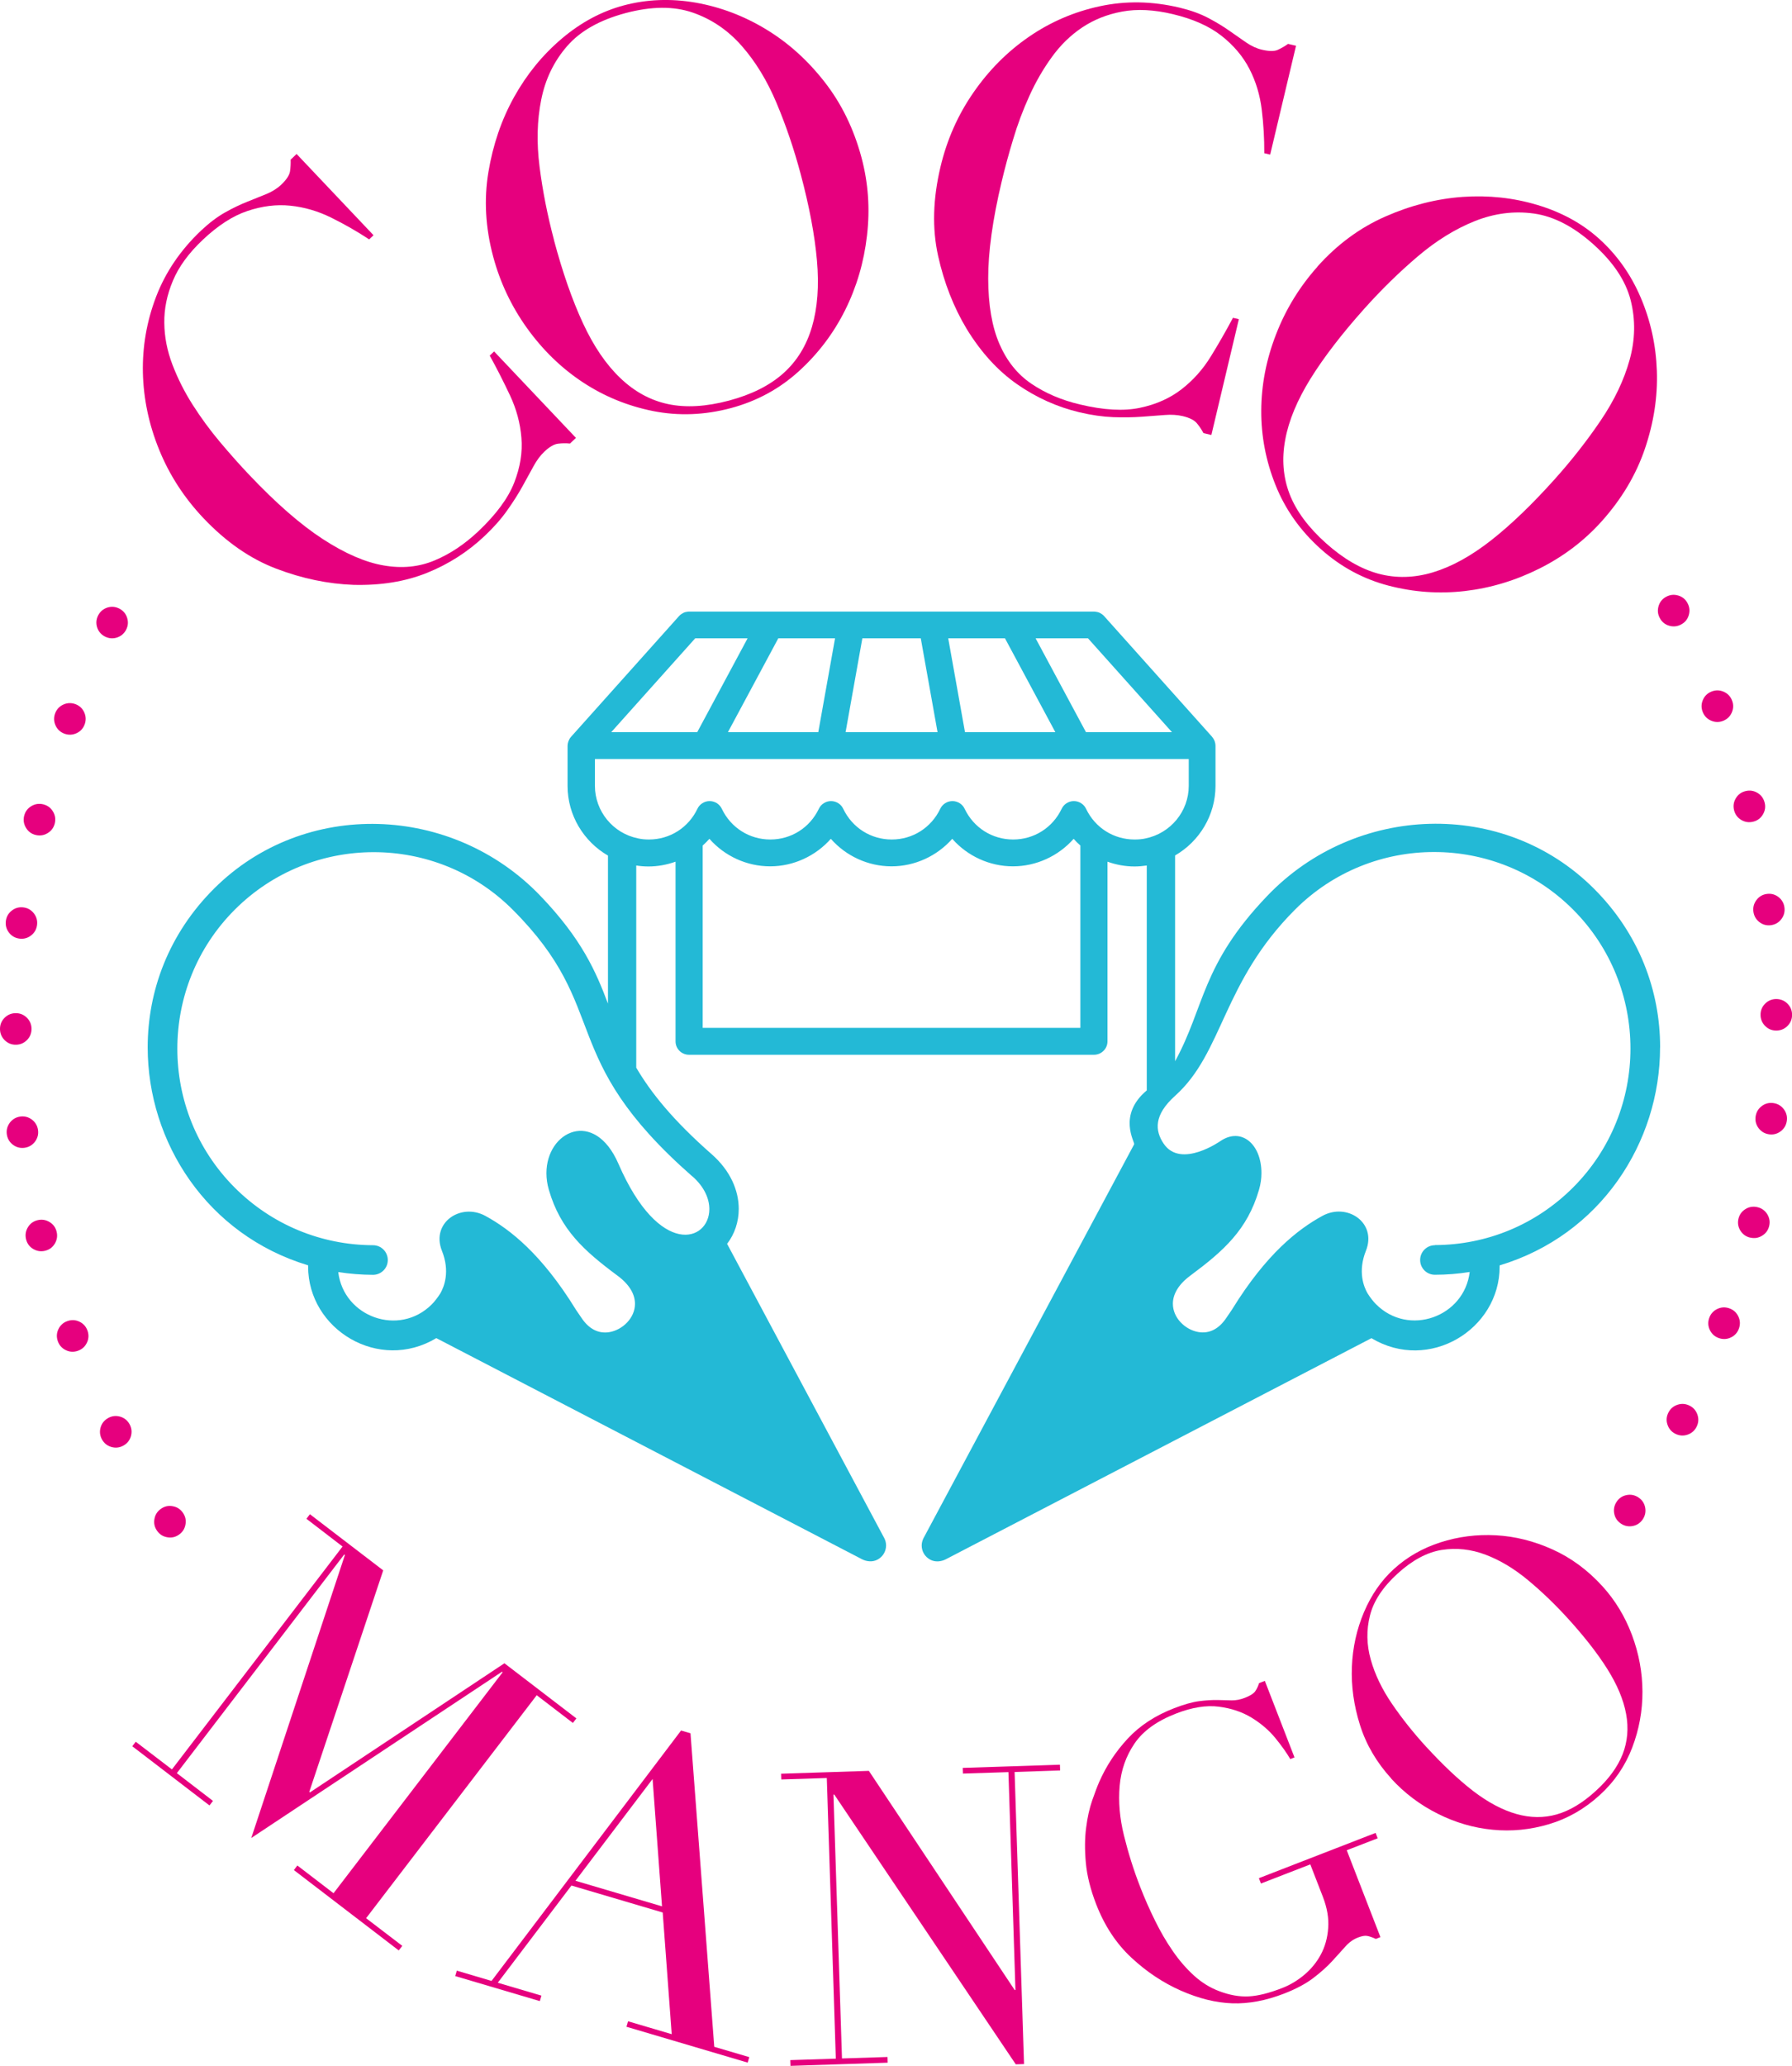 <?xml version="1.0" encoding="UTF-8"?>
<svg id="Calque_2" data-name="Calque 2" xmlns="http://www.w3.org/2000/svg" viewBox="0 0 258.59 297.98">
  <defs>
    <style>
      .cls-1 {
        fill: #23b9d6;
      }

      .cls-1, .cls-2 {
        stroke-width: 0px;
      }

      .cls-2 {
        fill: #e6007e;
      }
    </style>
  </defs>
  <g id="Calque_1-2" data-name="Calque 1">
    <g>
      <path class="cls-1" d="M207.06,179.61c-1.18,0-2.13.96-2.13,2.13h0c0,1.19.96,2.14,2.14,2.13,1.69,0,3.37-.14,5.01-.4-.77,6.48-8.79,9.38-13.51,4.66-.42-.42-.84-.97-1.23-1.58-.53-.92-1.44-3.12-.23-6.15,1.61-4.04-2.71-6.98-6.29-5.02-3.58,1.96-8.1,5.52-12.99,13.43-.01.02-.03.04-.04.07-.27.39-.54.78-.8,1.17-1.08,1.64-2.49,2.36-4.08,2.08-1.86-.33-3.66-2.01-3.66-4.08,0-1.28.7-2.71,2.51-4.05,4.81-3.57,8.24-6.62,9.91-12.36,0,0,0,0,0,0,.25-.84.36-1.66.36-2.43,0-4.19-2.88-6.62-5.85-4.67,0,0-5.77,4.11-8.26.42-1.27-1.88-1.44-4.13,1.66-6.91,6.97-6.25,6.76-16.31,17.31-26.86,11.06-11.06,29.04-11.06,40.1,0,5.53,5.53,8.29,12.79,8.29,20.05s-2.76,14.52-8.29,20.05c-5.33,5.33-12.41,8.28-19.95,8.3M163.72,121.09c-3.02,0-5.7-1.7-7-4.43-.32-.68-1.01-1.11-1.76-1.11s-1.44.43-1.76,1.11c-1.3,2.73-3.98,4.43-7,4.43s-5.7-1.7-7-4.43c-.32-.68-1.01-1.11-1.76-1.11s-1.44.43-1.76,1.11c-1.3,2.73-3.98,4.43-7,4.43s-5.7-1.7-7-4.43c-.32-.68-1.01-1.11-1.76-1.11s-1.44.43-1.76,1.11c-1.3,2.73-3.98,4.43-7,4.43s-5.7-1.7-7-4.43c-.32-.68-1.01-1.11-1.76-1.11s-1.44.43-1.76,1.11c-1.3,2.73-3.98,4.43-7,4.43-.56,0-1.08-.05-1.56-.16-3.61-.72-6.23-3.91-6.23-7.58v-3.87h85.69v3.87c0,3.67-2.62,6.86-6.26,7.59-.45.1-.97.15-1.53.15M155.93,148.26h-54.53v-26.3c.34-.31.67-.63.97-.97,2.18,2.48,5.38,3.97,8.76,3.97s6.58-1.5,8.76-3.97c2.18,2.48,5.38,3.97,8.76,3.97s6.58-1.5,8.76-3.97c2.18,2.48,5.38,3.97,8.76,3.97s6.58-1.5,8.76-3.97c.3.35.63.67.97.97v26.3ZM100.32,92.07h7.56l-7.27,13.54h-12.41l12.12-13.54ZM120.5,92.07l-2.42,13.54h-13.04l7.27-13.54h8.19ZM124.45,92.07h8.42l2.42,13.54h-13.27l2.42-13.54ZM145.02,92.07l7.27,13.54h-13.04l-2.42-13.54h8.19ZM157,92.07l12.12,13.54h-12.41l-7.27-13.54h7.56ZM99.91,169.67c1.73,1.52,2.45,3.24,2.45,4.73,0,4.7-7.2,7.1-13.12-6.54-3.49-8.03-10.39-4.7-10.39,1.36,0,.77.11,1.59.36,2.43,0,0,0,0,0,0,1.67,5.73,5.1,8.79,9.91,12.36,1.81,1.34,2.51,2.77,2.51,4.05,0,2.06-1.8,3.75-3.66,4.08-1.59.28-3-.44-4.08-2.08-.26-.39-.53-.78-.8-1.17-.01-.02-.03-.04-.04-.07-4.89-7.91-9.41-11.47-12.99-13.43-3.58-1.96-7.9.98-6.29,5.02,1.21,3.02.3,5.23-.23,6.15-.39.61-.81,1.15-1.23,1.58-4.72,4.72-12.73,1.82-13.5-4.66,1.64.26,3.32.39,5.01.4,1.18,0,2.14-.95,2.14-2.13h0c0-1.18-.95-2.14-2.13-2.14-7.53-.03-14.62-2.98-19.95-8.3-5.53-5.53-8.29-12.79-8.29-20.05s2.76-14.52,8.29-20.05c11.06-11.06,29.04-11.06,40.1,0,14.46,14.46,6.1,21.06,25.92,38.47M239.56,151.05c0-8.13-3.02-16.37-9.59-22.91-13.03-12.98-34.38-12.21-47.1,1.08-9.56,9.99-8.99,15.99-13.3,23.85v-29.68c3.52-2.03,5.83-5.82,5.83-10.04v-5.8c0-.2-.04-.39-.1-.57,0-.03-.02-.05-.03-.08-.08-.22-.2-.42-.35-.59,0-.01-.01-.03-.02-.04l-15.58-17.41c-.17-.19-.37-.33-.59-.44-.02,0-.03-.02-.05-.03-.2-.09-.42-.14-.64-.16-.03,0-.07,0-.1-.01-.03,0-.05,0-.08,0h-35.1s0,0-.01,0h-23.31s-.05,0-.08,0c-.03,0-.06,0-.1.01-.23.02-.45.07-.65.17-.02,0-.03.02-.04.03-.22.11-.42.25-.59.44l-15.58,17.41s-.01.03-.03.04c-.15.17-.26.37-.34.59-.01.03-.02.06-.03.09-.06.18-.1.37-.1.57v5.8c0,4.22,2.32,8.01,5.83,10.04v21.35c-1.73-4.57-3.73-9.26-9.73-15.52-12.72-13.29-34.07-14.06-47.1-1.08-6.57,6.54-9.59,14.78-9.59,22.91,0,13.68,8.55,27.04,23.15,31.44,0,.06,0,.11,0,.17,0,9.1,10.22,15.3,18.5,10.33l61.42,31.89c.7.36,1.55.43,2.24.06.81-.43,1.24-1.23,1.24-2.04,0-.36-.08-.72-.26-1.06l-22.68-42.45c1.08-1.4,1.68-3.16,1.68-5.04,0-2.64-1.19-5.5-3.9-7.88-5.61-4.93-8.79-8.91-10.89-12.49v-29.16c.56.09,1.14.14,1.77.14,1.35,0,2.66-.25,3.9-.69v25.92c0,1.07.87,1.93,1.95,1.93h58.43c1.08,0,1.95-.87,1.95-1.93v-25.92c1.23.44,2.55.69,3.9.69.63,0,1.21-.06,1.77-.14v32.44c-4.27,3.57-1.68,7.5-1.82,7.77l-30.4,56.82c-.17.34-.26.7-.26,1.06,0,.81.43,1.61,1.24,2.04.69.37,1.54.3,2.24-.06l61.42-31.89c8.28,4.97,18.5-1.23,18.5-10.33,0-.06,0-.11,0-.17,14.6-4.4,23.15-17.76,23.15-31.44"/>
      <path class="cls-2" d="M83.11,63.16l-.86.82c-.56-.06-1.14-.05-1.72.02-.58.07-1.24.45-1.97,1.14-.57.54-1.1,1.24-1.56,2.09-.47.85-1,1.82-1.6,2.91-.6,1.09-1.34,2.25-2.21,3.48-.87,1.23-1.95,2.46-3.26,3.69-2.41,2.28-5.18,4.06-8.31,5.32-3.13,1.26-6.67,1.83-10.62,1.73-3.69-.14-7.41-.91-11.15-2.34-3.74-1.42-7.24-3.85-10.5-7.29-2.77-2.93-4.9-6.21-6.38-9.85-1.48-3.63-2.26-7.34-2.35-11.11-.08-3.77.55-7.43,1.91-10.98,1.36-3.55,3.52-6.72,6.46-9.51,1.19-1.12,2.35-2,3.49-2.64,1.14-.64,2.21-1.15,3.22-1.55,1-.4,1.92-.77,2.76-1.11.83-.35,1.54-.79,2.11-1.33.77-.73,1.19-1.37,1.28-1.93.08-.56.11-1.13.09-1.69l.86-.82,11.1,11.72-.63.6c-1.75-1.16-3.58-2.2-5.48-3.14-1.91-.94-3.86-1.51-5.88-1.72-2.01-.21-4.08.05-6.2.76-2.12.71-4.27,2.1-6.46,4.17-2.03,1.92-3.47,3.89-4.31,5.92-.85,2.02-1.26,4.04-1.23,6.06.02,2.02.41,4.02,1.17,6.01.76,1.99,1.73,3.92,2.92,5.79,1.19,1.87,2.51,3.67,3.95,5.38,1.44,1.71,2.84,3.29,4.21,4.73,3.88,4.1,7.43,7.19,10.63,9.27,3.2,2.08,6.13,3.35,8.78,3.8,2.65.46,5.09.22,7.33-.72,2.24-.93,4.35-2.34,6.35-4.23,2.56-2.43,4.28-4.76,5.15-6.99.87-2.23,1.22-4.39,1.04-6.49-.17-2.1-.72-4.13-1.65-6.11-.93-1.97-1.9-3.89-2.92-5.73l.63-.6,11.82,12.48Z"/>
      <path class="cls-2" d="M79.94,34.64c1.25,4.68,2.65,8.68,4.19,11.99,1.54,3.32,3.34,5.96,5.39,7.91,2.05,1.96,4.35,3.21,6.9,3.75,2.55.54,5.47.37,8.78-.51,3.26-.87,5.87-2.18,7.83-3.93,1.96-1.75,3.34-3.98,4.14-6.71.8-2.72,1.04-5.9.72-9.55-.32-3.64-1.1-7.81-2.35-12.48-.96-3.59-2.11-6.99-3.47-10.22-1.35-3.23-3.03-5.98-5.03-8.26-2-2.28-4.37-3.88-7.1-4.82-2.73-.94-5.96-.91-9.68.08-3.72,1-6.53,2.58-8.42,4.76-1.9,2.18-3.15,4.76-3.74,7.73-.6,2.97-.68,6.2-.24,9.67.44,3.47,1.14,7.01,2.09,10.59M71.16,36.99c-1.11-4.16-1.34-8.22-.68-12.18.66-3.96,1.9-7.58,3.73-10.86,1.83-3.27,4.12-6.07,6.88-8.4,2.76-2.33,5.72-3.91,8.88-4.76,3.36-.9,6.83-1.03,10.41-.41,3.58.63,6.96,1.91,10.15,3.84,3.19,1.93,6.01,4.46,8.45,7.59,2.45,3.13,4.23,6.78,5.34,10.93.97,3.64,1.24,7.38.79,11.23-.44,3.85-1.5,7.45-3.17,10.79-1.67,3.34-3.9,6.28-6.69,8.81-2.79,2.53-6.04,4.29-9.76,5.29-3.82,1.02-7.57,1.16-11.26.43-3.69-.74-7.07-2.13-10.16-4.17-3.08-2.04-5.76-4.64-8.02-7.79-2.26-3.15-3.89-6.6-4.89-10.34"/>
      <path class="cls-2" d="M174.81,62.74l-1.15-.27c-.26-.5-.58-.98-.96-1.43-.38-.45-1.06-.79-2.03-1.02-.77-.18-1.64-.24-2.6-.16-.97.07-2.07.16-3.31.25-1.24.09-2.62.11-4.12.06-1.51-.06-3.13-.29-4.87-.7-3.23-.77-6.23-2.12-9-4.05-2.77-1.93-5.19-4.58-7.26-7.95-1.9-3.16-3.29-6.7-4.15-10.61-.86-3.91-.74-8.17.35-12.77.93-3.93,2.51-7.5,4.75-10.73,2.23-3.23,4.9-5.91,8.01-8.05,3.11-2.14,6.52-3.61,10.24-4.41,3.71-.8,7.55-.74,11.5.2,1.59.38,2.96.87,4.12,1.48,1.16.61,2.17,1.22,3.06,1.85.88.62,1.69,1.19,2.44,1.7.75.51,1.5.86,2.27,1.04,1.03.24,1.8.25,2.31.01.52-.24,1-.52,1.46-.85l1.15.27-3.73,15.7-.85-.2c.01-2.1-.11-4.2-.37-6.31-.26-2.11-.85-4.06-1.78-5.86-.93-1.8-2.27-3.39-4.03-4.77-1.76-1.38-4.1-2.43-7.02-3.12-2.72-.65-5.16-.77-7.31-.37-2.16.4-4.07,1.16-5.75,2.28-1.68,1.12-3.14,2.54-4.39,4.27-1.25,1.72-2.33,3.59-3.25,5.62-.92,2.02-1.7,4.1-2.34,6.25-.65,2.14-1.2,4.18-1.66,6.12-1.31,5.5-1.95,10.15-1.94,13.97.01,3.82.55,6.96,1.62,9.43,1.07,2.47,2.6,4.38,4.61,5.74,2.01,1.36,4.34,2.36,7.01,2.99,3.44.82,6.32.98,8.67.48,2.34-.49,4.34-1.39,6-2.68,1.66-1.29,3.07-2.86,4.21-4.72,1.15-1.86,2.21-3.72,3.2-5.58l.85.2-3.97,16.72Z"/>
      <path class="cls-2" d="M196.88,44.52c-3.23,3.61-5.81,6.96-7.75,10.07-1.93,3.11-3.16,6.05-3.67,8.84-.52,2.79-.3,5.4.63,7.83.94,2.43,2.68,4.79,5.24,7.08,2.51,2.25,5.04,3.72,7.58,4.41,2.54.68,5.16.62,7.88-.2,2.71-.82,5.51-2.36,8.39-4.62,2.88-2.26,5.93-5.2,9.16-8.8,2.48-2.77,4.7-5.6,6.66-8.5,1.96-2.9,3.35-5.81,4.16-8.73.81-2.92.86-5.78.15-8.59-.71-2.8-2.5-5.49-5.37-8.06-2.87-2.57-5.73-4.05-8.6-4.45-2.87-.4-5.7-.03-8.52,1.09-2.82,1.13-5.56,2.82-8.23,5.09-2.67,2.27-5.24,4.78-7.72,7.55M190.11,38.45c2.87-3.21,6.15-5.62,9.83-7.23,3.68-1.62,7.39-2.55,11.13-2.82,3.74-.26,7.34.13,10.8,1.17,3.46,1.04,6.41,2.65,8.84,4.83,2.59,2.32,4.61,5.15,6.04,8.5,1.43,3.34,2.21,6.88,2.34,10.6.13,3.73-.45,7.47-1.73,11.24-1.28,3.76-3.36,7.25-6.23,10.45-2.51,2.8-5.5,5.07-8.97,6.81-3.47,1.74-7.06,2.82-10.77,3.25-3.71.43-7.39.17-11.03-.78-3.64-.95-6.9-2.71-9.77-5.28-2.95-2.64-5.12-5.71-6.52-9.2-1.4-3.49-2.09-7.09-2.07-10.79.02-3.7.73-7.36,2.14-10.98,1.4-3.62,3.4-6.87,5.98-9.76"/>
      <path class="cls-2" d="M17.21,87.78c.56.29.94.73,1.13,1.32.19.6.15,1.17-.14,1.73-.29.56-.73.93-1.32,1.13-.6.19-1.17.14-1.73-.14-.56-.29-.94-.73-1.13-1.32-.19-.6-.14-1.17.14-1.73.29-.56.73-.93,1.32-1.13.6-.19,1.17-.14,1.73.14"/>
      <path class="cls-2" d="M10.87,101.56c.59.22,1.02.61,1.28,1.18.26.57.28,1.15.07,1.74-.22.59-.61,1.02-1.18,1.28-.57.26-1.15.28-1.74.07-.59-.22-1.02-.61-1.28-1.18-.26-.57-.28-1.15-.07-1.74.22-.59.61-1.02,1.18-1.28.57-.26,1.15-.28,1.74-.07"/>
      <path class="cls-2" d="M6.22,116.01c.61.15,1.08.48,1.41,1.02.33.53.42,1.11.28,1.72-.15.61-.48,1.08-1.02,1.41-.53.33-1.11.42-1.72.28-.61-.14-1.08-.48-1.41-1.02-.33-.53-.42-1.11-.28-1.72.15-.61.48-1.08,1.02-1.41.53-.33,1.11-.42,1.72-.28"/>
      <path class="cls-2" d="M3.35,130.88c.62.07,1.13.35,1.52.84.39.49.55,1.05.48,1.67-.07.62-.35,1.13-.84,1.52-.49.39-1.05.55-1.67.48-.62-.07-1.13-.35-1.52-.84-.39-.49-.55-1.05-.48-1.67.07-.62.35-1.13.84-1.52.49-.39,1.05-.55,1.67-.48"/>
      <path class="cls-2" d="M2.24,146.14c.63-.01,1.17.2,1.62.64.45.44.68.97.69,1.6,0,.63-.2,1.17-.64,1.62-.44.45-.97.68-1.6.69-.63.01-1.17-.2-1.62-.64-.45-.44-.68-.97-.69-1.6-.01-.63.2-1.17.64-1.62.44-.45.97-.68,1.6-.69"/>
      <path class="cls-2" d="M2.95,161.05c.62-.08,1.18.08,1.68.46.49.39.78.89.86,1.51.08.62-.08,1.18-.46,1.68-.39.49-.89.78-1.51.86-.62.08-1.18-.08-1.68-.46-.49-.39-.78-.89-.86-1.51-.08-.62.08-1.18.46-1.68.39-.49.89-.78,1.51-.86"/>
      <path class="cls-2" d="M5.42,176c.61-.15,1.18-.06,1.72.26.54.32.88.79,1.03,1.4.15.61.06,1.18-.26,1.72-.32.54-.79.88-1.4,1.03-.61.15-1.18.06-1.72-.26-.54-.32-.88-.79-1.03-1.4-.15-.61-.06-1.18.26-1.72.32-.54.79-.88,1.4-1.03"/>
      <path class="cls-2" d="M9.68,190.57c.59-.22,1.17-.21,1.74.05.57.26.97.68,1.19,1.27.22.59.21,1.17-.05,1.74-.26.57-.68.97-1.27,1.19-.59.22-1.17.21-1.74-.05-.57-.26-.97-.68-1.19-1.27-.22-.59-.21-1.17.05-1.74.26-.57.68-.97,1.27-1.19"/>
      <path class="cls-2" d="M15.65,204.51c.56-.29,1.13-.34,1.73-.16.6.19,1.04.56,1.34,1.12.29.56.34,1.13.16,1.73-.19.6-.56,1.04-1.12,1.34-.56.29-1.13.34-1.73.16-.6-.19-1.04-.56-1.34-1.12-.29-.56-.34-1.13-.16-1.73.19-.6.56-1.04,1.12-1.33"/>
      <path class="cls-2" d="M23.24,217.62c.52-.36,1.08-.48,1.7-.36.62.11,1.1.43,1.46.95.36.52.48,1.09.36,1.7-.11.62-.43,1.1-.95,1.46-.52.36-1.09.48-1.7.36-.62-.11-1.1-.43-1.46-.95-.36-.52-.48-1.09-.36-1.7.11-.62.43-1.1.95-1.46"/>
    </g>
    <polygon class="cls-2" points="19.59 251.23 24.81 255.22 49.43 223.07 44.22 219.07 44.72 218.41 55.3 226.51 44.63 258.46 44.72 258.54 72.79 239.91 83.17 247.86 82.67 248.52 77.45 244.52 52.83 276.68 58.05 280.67 57.54 281.33 42.41 269.74 42.91 269.08 48.13 273.08 72.53 241.21 72.44 241.13 36.26 265.11 49.77 224.29 49.67 224.22 25.52 255.76 30.73 259.76 30.23 260.42 19.09 251.88 19.59 251.23"/>
    <path class="cls-2" d="M94.17,256.6l-11.13,14.68,12.49,3.69-1.36-18.37ZM65.93,284.25l5,1.48,27.35-36.12,1.36.4,3.43,45.22,5.05,1.49-.23.79-17.49-5.17.23-.79,6.3,1.86-1.3-17.55-13.17-3.89-10.63,14.02,6.3,1.86-.23.79-12.21-3.61.23-.79Z"/>
    <polygon class="cls-2" points="138.93 255 138.96 255.82 145.52 255.61 146.53 287.04 146.42 287.04 125.38 255.43 112.71 255.84 112.74 256.67 119.31 256.46 120.61 296.94 114.04 297.15 114.07 297.98 128.09 297.52 128.07 296.7 121.5 296.91 120.27 258.85 120.39 258.85 146.58 297.76 147.77 297.72 146.41 255.59 152.98 255.37 152.95 254.54 138.93 255"/>
    <g>
      <path class="cls-2" d="M198.76,265.17l-4.42,1.71,4.86,12.53-.66.26c-.56-.25-1-.4-1.31-.44-.32-.05-.75.04-1.3.25-.66.26-1.27.69-1.81,1.31-.55.61-1.18,1.32-1.91,2.11-.73.79-1.63,1.6-2.71,2.42-1.08.82-2.48,1.57-4.21,2.24-2.61,1.01-5.1,1.48-7.46,1.4-2.36-.08-4.84-.69-7.45-1.84-2.55-1.13-4.92-2.7-7.11-4.74-2.19-2.03-3.89-4.61-5.1-7.74-.81-2.1-1.31-4.08-1.48-5.94-.17-1.86-.16-3.55.04-5.06.19-1.52.49-2.84.88-3.96.39-1.12.73-2.02,1.02-2.68,1.01-2.3,2.39-4.38,4.12-6.24,1.73-1.86,3.96-3.32,6.69-4.37,1.4-.54,2.59-.88,3.58-1.01.99-.13,1.87-.18,2.63-.17.77.02,1.46.04,2.08.05.62.01,1.26-.11,1.92-.37.74-.29,1.22-.59,1.46-.91.23-.32.43-.73.58-1.21l.83-.32,4.28,11.04-.61.24c-.52-.9-1.24-1.91-2.16-3.04-.92-1.12-2.06-2.1-3.42-2.93-1.36-.83-2.94-1.36-4.74-1.59-1.8-.23-3.87.1-6.18,1-2.76,1.07-4.75,2.51-5.98,4.32-1.23,1.81-1.94,3.84-2.14,6.1-.2,2.26,0,4.65.62,7.16.62,2.51,1.39,4.98,2.34,7.41.64,1.66,1.36,3.28,2.15,4.88.79,1.6,1.64,3.07,2.57,4.4.92,1.34,1.94,2.51,3.05,3.52,1.11,1.01,2.33,1.76,3.67,2.26,1.49.56,2.9.81,4.23.74,1.33-.07,2.93-.47,4.81-1.2,1.14-.44,2.21-1.08,3.2-1.91.99-.83,1.79-1.81,2.39-2.93.6-1.12.96-2.39,1.06-3.81.11-1.42-.15-2.93-.78-4.55l-1.8-4.64-7.12,2.76-.3-.77,16.84-6.53.3.77Z"/>
      <path class="cls-2" d="M205.81,251.96c2.4,2.62,4.66,4.75,6.79,6.39,2.13,1.63,4.21,2.73,6.22,3.3,2.01.57,3.96.59,5.82.06,1.87-.53,3.75-1.66,5.64-3.39,1.87-1.7,3.15-3.47,3.87-5.29.71-1.82.88-3.77.5-5.82-.38-2.06-1.29-4.22-2.72-6.49-1.43-2.27-3.35-4.72-5.74-7.34-1.84-2.01-3.74-3.84-5.72-5.48-1.98-1.64-4.01-2.86-6.1-3.65-2.09-.79-4.19-1.02-6.32-.69-2.12.34-4.25,1.48-6.38,3.42-2.13,1.94-3.46,3.96-3.98,6.04-.53,2.09-.49,4.2.11,6.35.6,2.15,1.63,4.29,3.08,6.41,1.45,2.12,3.1,4.19,4.94,6.2M200.78,256.55c-2.13-2.33-3.64-4.91-4.53-7.73-.89-2.82-1.28-5.62-1.17-8.39.11-2.77.69-5.4,1.74-7.88,1.05-2.48,2.48-4.55,4.28-6.2,1.92-1.76,4.18-3.05,6.76-3.88,2.58-.83,5.25-1.17,8.01-1.02,2.76.15,5.47.83,8.14,2.03,2.67,1.2,5.07,2.96,7.2,5.29,1.86,2.04,3.29,4.4,4.29,7.07,1,2.67,1.5,5.39,1.51,8.16.01,2.77-.48,5.46-1.48,8.08-1,2.62-2.56,4.91-4.69,6.85-2.19,2-4.63,3.39-7.32,4.19-2.69.8-5.4,1.07-8.13.8-2.73-.26-5.37-1.03-7.92-2.31-2.56-1.28-4.79-2.96-6.71-5.06"/>
      <path class="cls-2" d="M233.91,219.77c-.52-.35-.85-.83-.97-1.44-.12-.61-.01-1.18.34-1.71s.83-.85,1.44-.97c.61-.12,1.18-.01,1.71.34.52.35.85.83.97,1.44.12.61.01,1.18-.34,1.71-.35.52-.83.85-1.44.97-.61.12-1.18.01-1.71-.34"/>
      <path class="cls-2" d="M241.76,206.81c-.56-.28-.94-.72-1.14-1.32-.2-.59-.15-1.17.13-1.73.28-.56.72-.94,1.32-1.14.6-.2,1.17-.15,1.74.13.56.28.94.72,1.14,1.32.2.6.15,1.17-.13,1.73-.28.56-.72.94-1.32,1.14-.6.2-1.17.15-1.74-.13"/>
      <path class="cls-2" d="M248.02,193c-.59-.21-1.02-.6-1.29-1.17-.27-.57-.29-1.15-.08-1.74.21-.59.6-1.02,1.17-1.29.57-.27,1.15-.29,1.74-.08.59.21,1.02.6,1.29,1.17.27.57.29,1.15.08,1.74-.21.59-.6,1.02-1.17,1.29-.57.27-1.15.29-1.74.08"/>
      <path class="cls-2" d="M252.57,178.52c-.61-.14-1.08-.47-1.42-1-.33-.53-.43-1.1-.29-1.71.14-.61.48-1.08,1.01-1.41.53-.33,1.1-.42,1.72-.28.61.14,1.08.47,1.42,1,.33.53.43,1.1.29,1.7-.14.61-.48,1.08-1.01,1.41-.53.33-1.1.43-1.72.28"/>
      <path class="cls-2" d="M255.35,163.62c-.62-.07-1.13-.34-1.53-.83-.39-.49-.56-1.04-.49-1.67.07-.62.34-1.13.83-1.53.49-.39,1.04-.56,1.67-.49.63.07,1.13.34,1.53.83.39.49.56,1.04.49,1.67-.07.63-.34,1.13-.83,1.53-.49.39-1.04.56-1.67.49"/>
      <path class="cls-2" d="M256.36,148.65c-.63.01-1.17-.2-1.62-.64-.45-.44-.68-.97-.69-1.6-.01-.63.2-1.17.64-1.62.44-.45.97-.68,1.6-.69.63,0,1.17.2,1.62.64.45.44.68.97.69,1.6.01.63-.2,1.17-.64,1.62-.44.45-.97.68-1.6.69"/>
      <path class="cls-2" d="M255.55,133.45c-.62.08-1.18-.07-1.67-.45-.49-.38-.78-.89-.86-1.51-.08-.62.07-1.18.45-1.68.38-.5.88-.79,1.5-.87.62-.08,1.18.07,1.67.45.49.38.78.89.86,1.51.08.62-.07,1.18-.45,1.68-.38.5-.88.78-1.5.87"/>
      <path class="cls-2" d="M252.99,118.52c-.61.15-1.18.07-1.72-.25-.54-.32-.88-.79-1.04-1.4-.15-.61-.07-1.18.25-1.72.32-.54.79-.89,1.4-1.04.61-.15,1.18-.07,1.72.25.54.32.88.79,1.04,1.4.16.61.07,1.18-.25,1.72-.32.54-.79.89-1.4,1.04"/>
      <path class="cls-2" d="M248.64,103.98c-.59.23-1.17.21-1.74-.04-.57-.25-.97-.67-1.2-1.26-.23-.59-.21-1.17.04-1.74.25-.57.67-.97,1.26-1.2.59-.23,1.17-.21,1.74.04.57.25.97.67,1.2,1.26.23.59.21,1.17-.04,1.74-.25.57-.67.97-1.26,1.2"/>
      <path class="cls-2" d="M242.58,90.08c-.55.29-1.13.35-1.73.17-.6-.18-1.05-.55-1.34-1.11-.3-.56-.35-1.13-.17-1.73.18-.6.55-1.05,1.11-1.34.56-.3,1.13-.35,1.73-.17.6.18,1.05.55,1.34,1.11.3.56.35,1.13.17,1.73-.18.6-.55,1.05-1.11,1.34"/>
    </g>
  </g>
</svg>